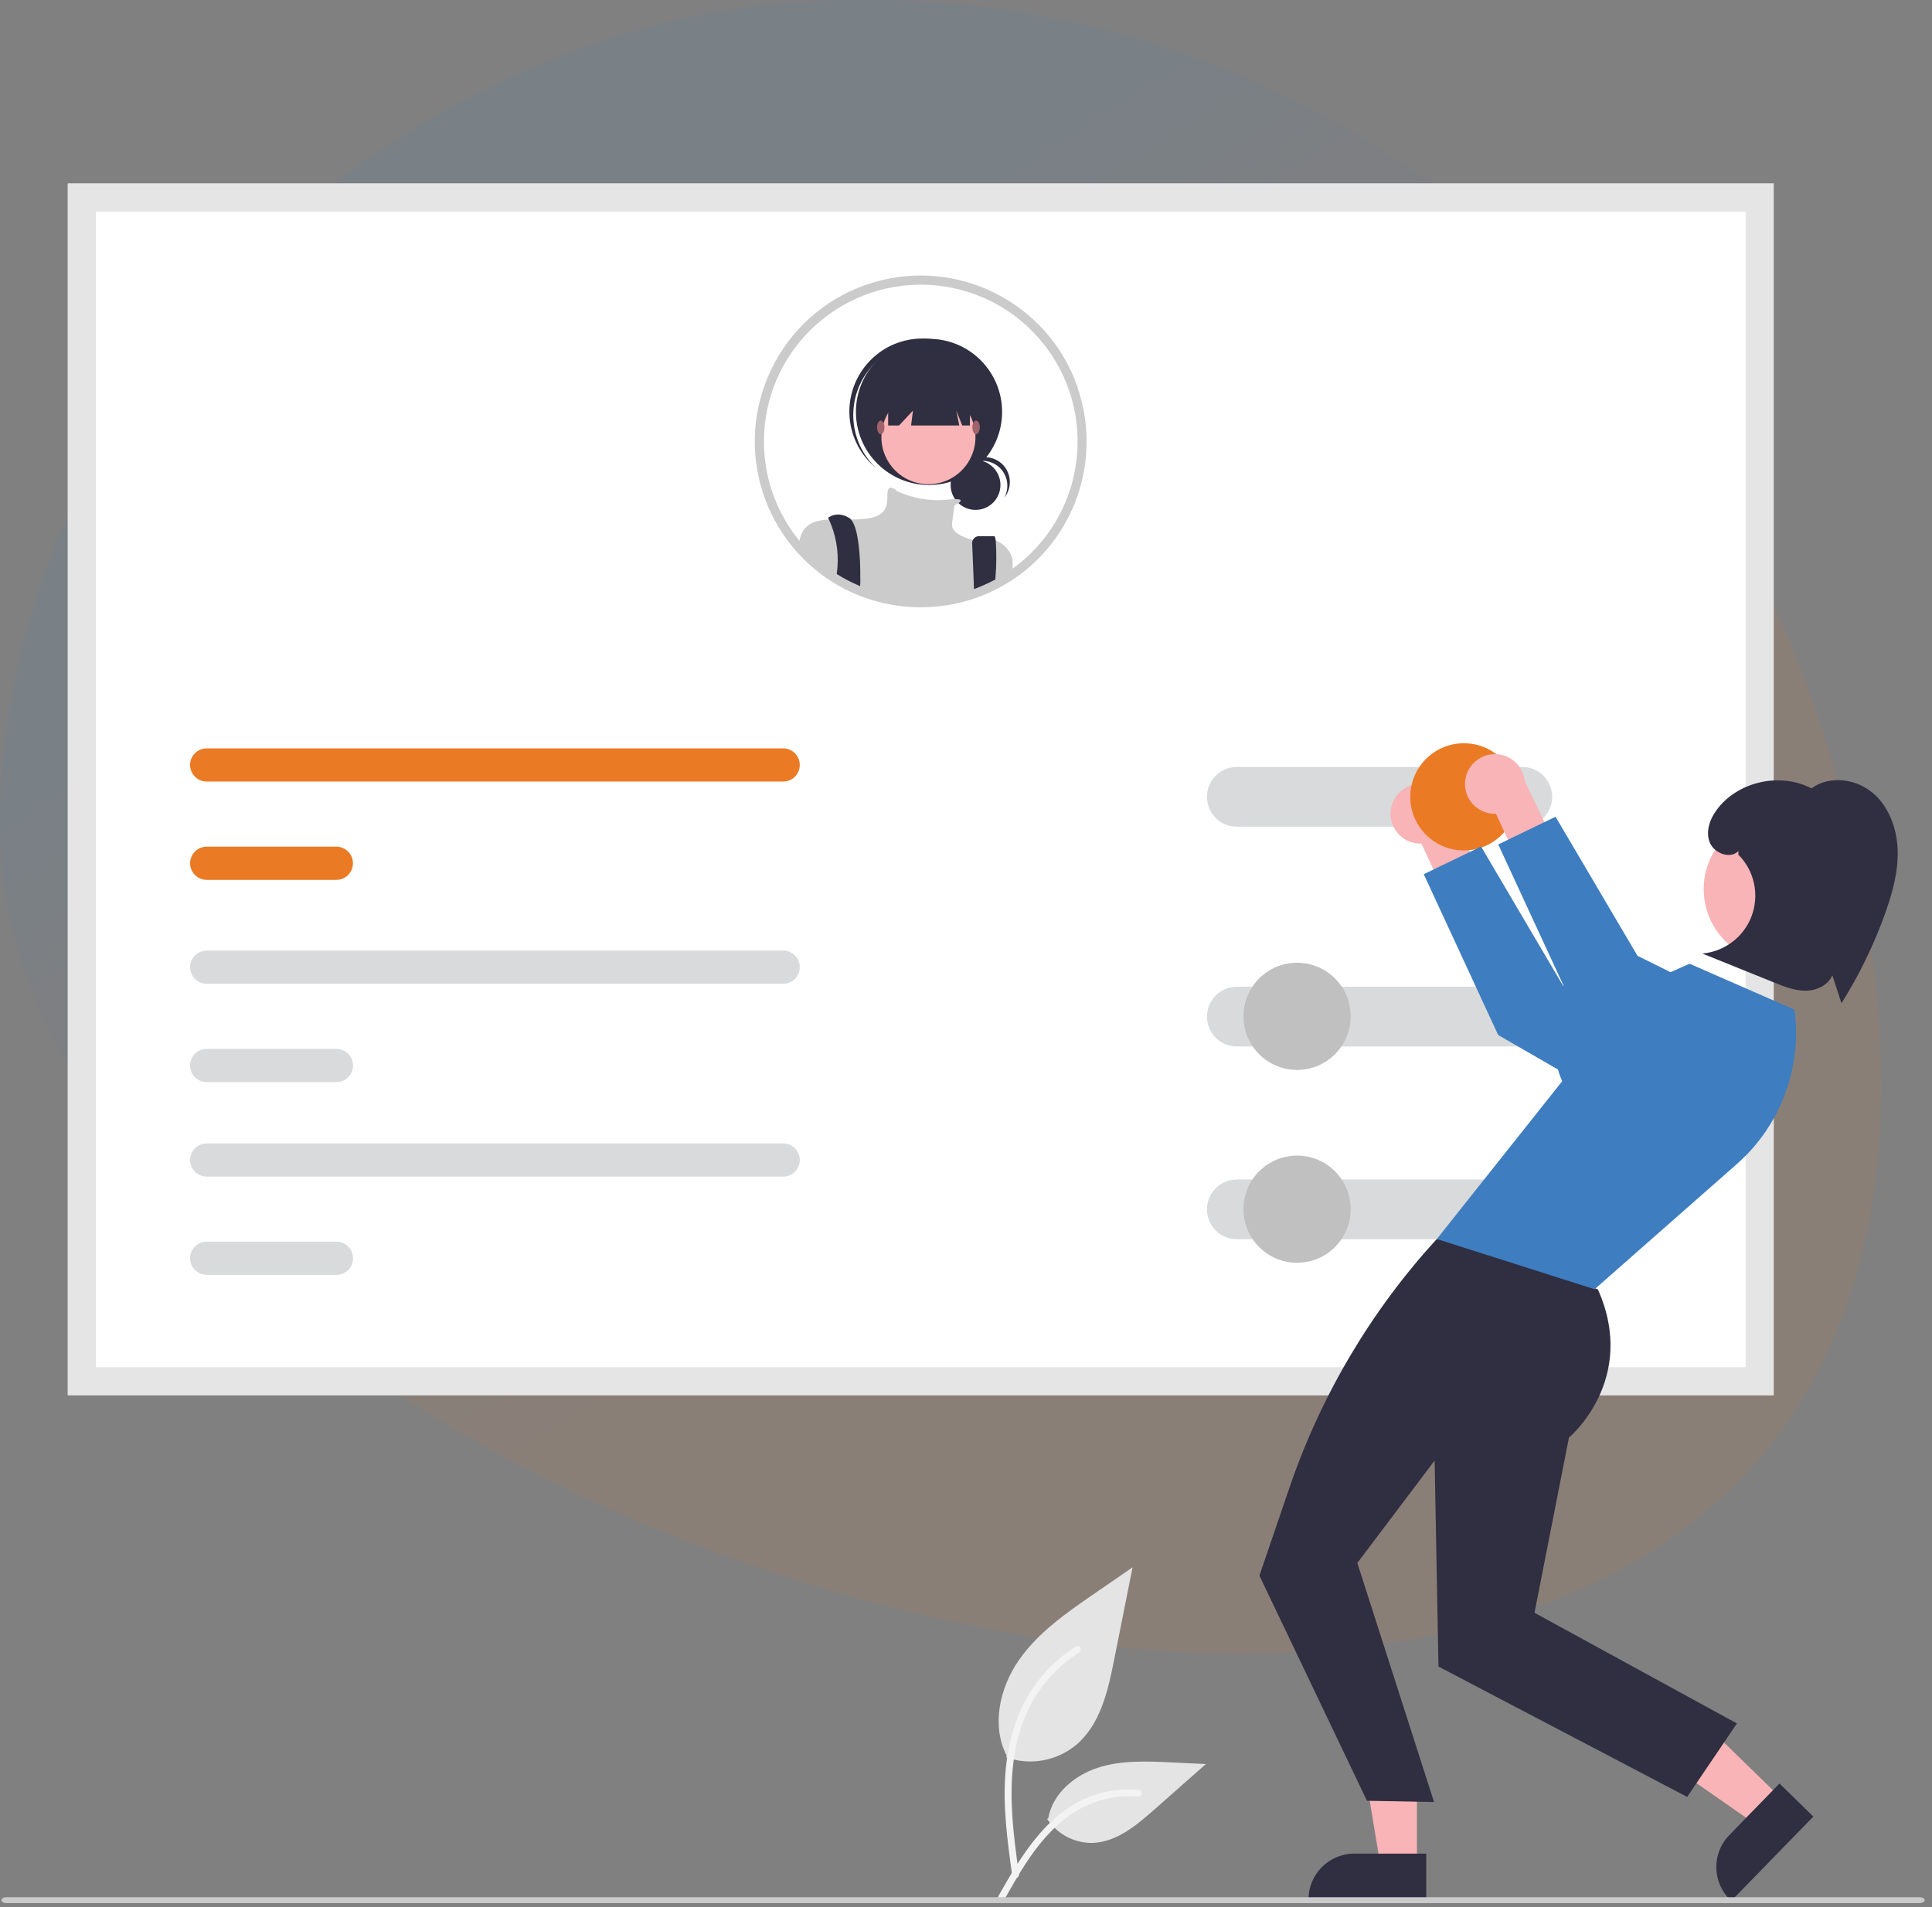 <svg width="235" height="232" viewBox="0 0 235 232" fill="none" xmlns="http://www.w3.org/2000/svg">
<rect x="0" y="0" width="235" height="232" fill="#808080" stroke="none"/>
<g clip-path="url(#clip0_11726_29336)">
<path opacity="0.1" fill-rule="evenodd" clip-rule="evenodd" d="M223.87 96.5C268.24 270.52 -1.59 195.96 -3.76254e-07 99.5C0.93 43.87 50.67 4 95.3 0.4C160.24 -4.83 209.86 41.52 223.87 96.5Z" fill="url(#paint0_linear_11726_29336)"/>
<path d="M122.4 213.79C125.29 214.81 128.5 214.24 130.87 212.3C133.84 209.81 134.77 205.71 135.52 201.91L137.76 190.67L133.07 193.9C129.7 196.22 126.25 198.62 123.92 201.98C121.59 205.34 120.57 209.93 122.44 213.57" fill="#E4E4E4"/>
<path d="M123.12 228.18C122.53 223.88 121.92 219.53 122.34 215.18C122.71 211.32 123.88 207.55 126.28 204.46C127.55 202.82 129.1 201.42 130.85 200.31C131.31 200.02 131.73 200.75 131.27 201.03C128.23 202.95 125.89 205.78 124.57 209.12C123.11 212.83 122.88 216.88 123.13 220.82C123.28 223.2 123.6 225.57 123.93 227.94C123.98 228.16 123.86 228.39 123.64 228.46C123.42 228.52 123.19 228.39 123.12 228.17V228.18Z" fill="#F3F3F3"/>
<path d="M127.37 221.28C128.61 223.16 130.74 224.27 133 224.19C135.85 224.05 138.22 222.07 140.36 220.18L146.68 214.6L142.5 214.4C139.49 214.26 136.4 214.12 133.54 215.05C130.67 215.98 128.03 218.21 127.51 221.18" fill="#E4E4E4"/>
<path d="M121.45 230.65C124.29 225.62 127.59 220.04 133.47 218.25C135.11 217.76 136.82 217.58 138.53 217.73C139.07 217.78 138.93 218.6 138.4 218.56C135.54 218.32 132.69 219.08 130.33 220.69C128.05 222.24 126.28 224.39 124.78 226.68C123.86 228.08 123.04 229.54 122.22 230.99C121.96 231.46 121.19 231.12 121.45 230.65Z" fill="#F3F3F3"/>
<path d="M215.74 169.73H8.25V22.33H215.74V169.72V169.73Z" fill="white"/>
<path d="M25.15 91.04C24.03 91.04 23.13 91.94 23.12 93.05C23.12 94.17 24.02 95.07 25.13 95.08H95.26C96.38 95.08 97.28 94.18 97.28 93.06C97.28 91.94 96.38 91.04 95.26 91.04H25.15Z" fill="#EB7A24"/>
<path d="M25.15 103C24.03 103 23.13 103.9 23.12 105.01C23.12 106.13 24.02 107.03 25.13 107.04H40.91C42.03 107.04 42.93 106.14 42.93 105.02C42.93 103.9 42.03 103 40.91 103H25.13H25.15Z" fill="#EB7A24"/>
<path d="M215.74 169.73H8.25V22.33H215.74V169.72V169.73ZM11.66 166.32H212.33V25.74H11.66V166.31V166.32Z" fill="#E5E5E5"/>
<path d="M150.45 93.3C148.44 93.3 146.81 94.92 146.81 96.93C146.81 98.94 148.43 100.57 150.44 100.57H185.16C187.17 100.57 188.8 98.94 188.8 96.94C188.8 94.93 187.17 93.3 185.17 93.3H150.45Z" fill="#D9DADB"/>
<path d="M169.17 98.51C168.9 100.49 170.28 102.31 172.26 102.59C172.47 102.62 172.68 102.63 172.9 102.62L176.36 110.12L181.43 109.13L176.39 98.61C176.18 96.61 174.39 95.17 172.39 95.38C170.72 95.56 169.39 96.86 169.17 98.52V98.51Z" fill="#F8B4B6"/>
<path d="M172.35 226.94H167.91L165.79 214.13H172.35V226.94Z" fill="#F8B4B6"/>
<path d="M173.48 231.25H159.16V231.07C159.16 227.99 161.66 225.5 164.73 225.5H173.48V231.26V231.25Z" fill="#302E41"/>
<path d="M216.69 218.79L213.59 221.97L202.94 214.55L207.52 209.86L216.69 218.79Z" fill="#F8B4B6"/>
<path d="M220.57 220.99L210.58 231.25L210.45 231.12C208.24 228.97 208.2 225.44 210.35 223.24L216.45 216.97L220.57 220.99Z" fill="#302E41"/>
<path d="M177.84 150.72H174.77C166.78 159.45 160.69 169.73 156.86 180.93L153.19 191.68L166.27 219.07L174.43 219.22L165.1 190.14L174.5 177.68L174.97 202.74L205.22 218.6L211.27 209.66L186.65 196.2L190.84 174.89C190.84 174.89 199.27 167.86 194.36 156.86L177.82 150.75L177.84 150.72Z" fill="#302E41"/>
<path d="M216.13 117.07C221.045 117.07 225.03 113.085 225.03 108.17C225.03 103.255 221.045 99.27 216.13 99.27C211.215 99.27 207.23 103.255 207.23 108.17C207.23 113.085 211.215 117.07 216.13 117.07Z" fill="#F8B4B6"/>
<path d="M227.66 96.36C225.62 94.7 222.45 94.34 220.34 95.91C216.66 93.98 211.69 94.99 209.06 98.2C208.11 99.35 207.44 100.92 207.91 102.34C208.38 103.76 210.4 104.59 211.46 103.53L211.44 103.97C214.2 106.73 214.19 111.2 211.44 113.96C210.26 115.13 208.71 115.86 207.06 116C209.98 117.18 212.89 118.36 215.81 119.53C217.04 120.03 218.3 120.53 219.63 120.52C220.95 120.52 222.36 119.87 222.88 118.65C223.25 119.78 223.62 120.91 223.99 122.05C226.16 118.59 227.95 114.91 229.32 111.06C230.2 108.58 230.92 105.99 230.82 103.35C230.72 100.72 229.72 98.02 227.68 96.36H227.66Z" fill="#302E41"/>
<path d="M150.45 120.04C148.44 120.04 146.81 121.66 146.81 123.67C146.81 125.68 148.43 127.31 150.44 127.31H185.16C187.17 127.31 188.8 125.68 188.8 123.68C188.8 121.67 187.17 120.04 185.17 120.04H150.45Z" fill="#D9DADB"/>
<path d="M25.15 115.64C24.03 115.64 23.13 116.54 23.12 117.65C23.12 118.77 24.02 119.67 25.13 119.68H95.26C96.38 119.68 97.28 118.78 97.28 117.66C97.28 116.54 96.38 115.64 95.26 115.64H25.15Z" fill="#D9DADB"/>
<path d="M25.15 127.6C24.03 127.6 23.13 128.5 23.12 129.61C23.12 130.73 24.02 131.63 25.13 131.64H40.92C42.04 131.64 42.94 130.74 42.94 129.62C42.94 128.5 42.04 127.6 40.92 127.6H25.14H25.15Z" fill="#D9DADB"/>
<path d="M157.77 130.16C161.371 130.16 164.29 127.241 164.29 123.64C164.29 120.039 161.371 117.12 157.77 117.12C154.169 117.12 151.25 120.039 151.25 123.64C151.25 127.241 154.169 130.16 157.77 130.16Z" fill="#C0C0C1"/>
<path d="M150.45 143.49C148.44 143.49 146.81 145.11 146.81 147.12C146.81 149.13 148.43 150.76 150.44 150.76H185.16C187.17 150.76 188.8 149.13 188.8 147.13C188.8 145.12 187.17 143.49 185.17 143.49H150.45Z" fill="#D9DADB"/>
<path d="M25.15 139.1C24.03 139.1 23.13 140 23.12 141.11C23.12 142.23 24.02 143.13 25.13 143.14H95.26C96.38 143.14 97.28 142.24 97.28 141.12C97.28 140 96.38 139.1 95.26 139.1H25.15Z" fill="#D9DADB"/>
<path d="M25.15 151.05C24.03 151.05 23.13 151.95 23.12 153.06C23.12 154.18 24.02 155.08 25.13 155.09H40.92C42.04 155.09 42.94 154.19 42.94 153.07C42.94 151.95 42.04 151.05 40.92 151.05H25.14H25.15Z" fill="#D9DADB"/>
<path d="M157.77 153.62C161.371 153.62 164.29 150.701 164.29 147.1C164.29 143.499 161.371 140.58 157.77 140.58C154.169 140.58 151.25 143.499 151.25 147.1C151.25 150.701 154.169 153.62 157.77 153.62Z" fill="#C0C0C1"/>
<path d="M178.06 103.46C181.661 103.46 184.58 100.541 184.58 96.94C184.58 93.339 181.661 90.42 178.06 90.42C174.459 90.42 171.54 93.339 171.54 96.94C171.54 100.541 174.459 103.46 178.06 103.46Z" fill="#EB7A24"/>
<path d="M178.23 94.89C177.96 96.87 179.34 98.69 181.32 98.97C181.53 99 181.74 99.01 181.96 99L185.42 106.5L190.49 105.51L185.45 94.99C185.24 92.99 183.45 91.55 181.45 91.76C179.78 91.94 178.45 93.24 178.23 94.9V94.89Z" fill="#F8B4B6"/>
<path d="M213.31 123.27L199.18 116.28L189.21 99.36L182.24 102.73L191.28 122.28L214.13 135.47L213.31 123.27Z" fill="#3E7DC0"/>
<path d="M204.25 126.9L190.12 119.91L180.15 102.98L173.18 106.35L182.23 125.91L205.08 139.1L204.25 126.9Z" fill="#3E7DC0"/>
<path d="M218.28 122.83L205.51 117.24L191.46 123.47C191.46 123.47 187.48 125.73 190.02 131.53L174.77 150.73C174.77 150.73 174.8 150.73 193.96 156.84L211.25 141.62C216.58 136.93 219.22 129.88 218.28 122.84V122.83Z" fill="#3E7DC0"/>
<path d="M233.49 231.52H0.78C0.44 231.52 0.17 231.36 0.17 231.16C0.17 230.96 0.44 230.8 0.78 230.8H233.5C233.84 230.8 234.11 230.96 234.11 231.16C234.11 231.36 233.84 231.52 233.5 231.52H233.49Z" fill="#CACACA"/>
<path d="M131.06 47.07C127.4 36.54 115.89 30.98 105.36 34.64C94.83 38.3 89.27 49.81 92.93 60.34C93.67 62.48 94.77 64.47 96.17 66.24C96.35 66.47 96.54 66.7 96.73 66.92C96.74 66.93 96.76 66.95 96.77 66.96C97.24 67.5 97.74 68.02 98.27 68.51C98.41 68.64 98.55 68.77 98.7 68.89C98.98 69.14 99.26 69.37 99.55 69.6C100.12 70.05 100.72 70.47 101.34 70.86H101.36C101.76 71.12 102.17 71.35 102.59 71.57L102.76 71.66C103.15 71.86 103.55 72.05 103.96 72.23C104.04 72.27 104.13 72.3 104.22 72.34C104.22 72.34 104.23 72.34 104.24 72.34C105.07 72.68 105.92 72.97 106.78 73.2C108.48 73.65 110.23 73.88 111.99 73.88C112.63 73.88 113.27 73.85 113.89 73.79C115.32 73.66 116.74 73.37 118.11 72.94C118.11 72.94 118.11 72.94 118.12 72.94C118.99 72.66 119.83 72.33 120.65 71.94H120.66C120.84 71.85 121.02 71.76 121.2 71.67L121.29 71.63C121.43 71.55 121.58 71.48 121.72 71.4C122.08 71.2 122.44 70.99 122.79 70.77C122.89 70.71 122.98 70.65 123.08 70.59C123.4 70.38 123.71 70.16 124.02 69.93C124.07 69.89 124.13 69.85 124.19 69.81C131.15 64.52 133.92 55.36 131.05 47.1L131.06 47.07Z" fill="white"/>
<path d="M118.66 62.03C120.333 62.03 121.69 60.673 121.69 59C121.69 57.327 120.333 55.97 118.66 55.97C116.987 55.97 115.63 57.327 115.63 59C115.63 60.673 116.987 62.03 118.66 62.03Z" fill="#302E41"/>
<path d="M119.5 56.06C121.17 56.06 122.53 57.41 122.53 59.09C122.53 59.59 122.41 60.08 122.17 60.53C123.21 59.23 123 57.32 121.7 56.28C120.4 55.24 118.49 55.45 117.45 56.75C117.34 56.89 117.24 57.04 117.15 57.2C117.72 56.48 118.59 56.06 119.51 56.06H119.5Z" fill="#302E41"/>
<path d="M113 59C117.91 59 121.89 55.02 121.89 50.11C121.89 45.2 117.91 41.22 113 41.22C108.09 41.22 104.11 45.2 104.11 50.11C104.11 55.02 108.09 59 113 59Z" fill="#302E41"/>
<path d="M106.03 44.59C109.21 41.01 114.66 40.6 118.35 43.66C118.28 43.59 118.21 43.52 118.13 43.45C114.47 40.18 108.86 40.48 105.58 44.14C102.31 47.8 102.61 53.41 106.27 56.69C106.27 56.69 106.3 56.72 106.32 56.74C106.4 56.81 106.47 56.87 106.55 56.93C103.08 53.63 102.85 48.17 106.03 44.59Z" fill="#302E41"/>
<path d="M112.93 58.91C116.089 58.91 118.65 56.349 118.65 53.19C118.65 50.031 116.089 47.47 112.93 47.47C109.771 47.47 107.21 50.031 107.21 53.19C107.21 56.349 109.771 58.91 112.93 58.91Z" fill="#F8B4B6"/>
<path d="M123.17 68.11V70.03C122.82 70.25 122.46 70.46 122.1 70.66C121.96 70.74 121.81 70.82 121.67 70.89L121.58 70.93C121.4 71.02 121.22 71.11 121.04 71.2H121.03C120.21 71.59 119.36 71.93 118.5 72.2C118.5 72.2 118.5 72.2 118.49 72.2C117.12 72.63 115.7 72.92 114.27 73.05C113.64 73.11 113.01 73.14 112.37 73.14C110.61 73.14 108.86 72.91 107.16 72.46C106.29 72.23 105.44 71.95 104.62 71.6C104.62 71.6 104.61 71.6 104.6 71.6C104.52 71.56 104.43 71.53 104.34 71.49C103.93 71.31 103.53 71.12 103.14 70.92L102.97 70.83C102.55 70.61 102.14 70.38 101.74 70.13H101.72C101.1 69.73 100.5 69.31 99.93 68.86C99.64 68.64 99.35 68.4 99.08 68.15C98.94 68.03 98.79 67.9 98.65 67.77C98.12 67.28 97.62 66.76 97.15 66.22C97.21 65.84 97.3 65.47 97.43 65.11C97.45 65.04 97.48 64.98 97.51 64.93C97.53 64.88 97.55 64.83 97.58 64.78C98.23 63.57 99.4 63.27 100.86 63.2C101.68 63.16 102.59 63.2 103.55 63.2C104.06 63.2 104.58 63.18 105.11 63.13C108.43 62.83 107.82 60.87 107.97 59.82C108.12 58.8 109.04 59.68 109.1 59.74C110.98 60.62 113.05 60.99 115.11 60.8C115.47 60.76 115.82 60.73 116.18 60.72C117.11 60.71 116.91 60.98 116.59 61.2C116.43 61.3 116.27 61.39 116.1 61.48C116.1 61.48 115.95 62.39 115.8 63.74C115.66 65.04 118.14 65.65 118.35 65.69C118.35 65.69 118.35 65.69 118.36 65.69C119.27 65.45 120.22 65.48 121.12 65.76C122.16 66.14 122.93 67.02 123.18 68.1L123.17 68.11Z" fill="#CBCBCB"/>
<path d="M104.65 70.44C104.65 70.71 104.65 70.97 104.63 71.21C104.63 71.35 104.62 71.5 104.61 71.63C104.61 71.63 104.6 71.63 104.59 71.63C104.51 71.59 104.42 71.56 104.33 71.52C103.92 71.34 103.52 71.15 103.13 70.95L102.96 70.86C102.54 70.64 102.13 70.41 101.73 70.16C101.74 70.03 101.76 69.91 101.78 69.78C101.82 69.5 101.85 69.22 101.87 68.94C102.01 66.98 101.66 65.02 100.84 63.23C100.77 63.08 100.72 63 100.72 63C100.72 63 101.77 62.09 103.28 63C103.38 63.06 103.46 63.13 103.53 63.22C104.44 64.29 104.68 67.88 104.64 70.45L104.65 70.44Z" fill="#302E41"/>
<path d="M121.1 69.94C121.09 70.35 121.06 70.77 121.04 71.2C121.04 71.2 121.03 71.2 121.03 71.21C120.21 71.6 119.36 71.94 118.5 72.21C118.5 72.21 118.5 72.21 118.49 72.21L118.45 71.19V71.06L118.25 66.1C118.23 65.64 118.58 65.25 119.04 65.23C119.05 65.23 119.06 65.23 119.08 65.23H120.92C121.01 65.23 121.08 65.41 121.12 65.75C121.21 67.14 121.21 68.54 121.11 69.93L121.1 69.94Z" fill="#302E41"/>
<path d="M108.03 46.04V51.76H109.36L111.05 49.95L110.82 51.76H116.68L116.32 49.95L117.04 51.76H117.97V46.04H108.03Z" fill="#302E41"/>
<path d="M107.13 52.82C107.379 52.82 107.58 52.448 107.58 51.99C107.58 51.532 107.379 51.16 107.13 51.16C106.881 51.16 106.68 51.532 106.68 51.99C106.68 52.448 106.881 52.82 107.13 52.82Z" fill="#A0626B"/>
<path d="M118.73 52.82C118.979 52.82 119.18 52.448 119.18 51.99C119.18 51.532 118.979 51.16 118.73 51.16C118.481 51.16 118.28 51.532 118.28 51.99C118.28 52.448 118.481 52.82 118.73 52.82Z" fill="#A0626B"/>
<path d="M131.06 47.07C127.4 36.54 115.89 30.98 105.36 34.64C94.83 38.3 89.27 49.81 92.93 60.34C93.67 62.48 94.77 64.47 96.17 66.24C96.35 66.47 96.54 66.7 96.73 66.92C96.74 66.93 96.76 66.95 96.77 66.96C97.24 67.5 97.74 68.02 98.27 68.51C98.41 68.64 98.55 68.77 98.7 68.89C98.98 69.14 99.26 69.37 99.55 69.6C100.12 70.05 100.72 70.47 101.34 70.86H101.36C101.76 71.12 102.17 71.35 102.59 71.57L102.76 71.66C103.15 71.86 103.55 72.05 103.96 72.23C104.04 72.27 104.13 72.3 104.22 72.34C104.22 72.34 104.23 72.34 104.24 72.34C105.07 72.68 105.92 72.97 106.78 73.2C108.48 73.65 110.23 73.88 111.99 73.88C112.63 73.88 113.27 73.85 113.89 73.79C115.32 73.66 116.74 73.37 118.11 72.94C118.11 72.94 118.11 72.94 118.12 72.94C118.99 72.66 119.83 72.33 120.65 71.94H120.66C120.84 71.85 121.02 71.76 121.2 71.67L121.29 71.63C121.43 71.55 121.58 71.48 121.72 71.4C122.08 71.2 122.44 70.99 122.79 70.77C122.89 70.71 122.98 70.65 123.08 70.59C123.4 70.38 123.71 70.16 124.02 69.93C124.07 69.89 124.13 69.85 124.19 69.81C131.15 64.52 133.92 55.36 131.05 47.1L131.06 47.07ZM123.54 68.9C123.42 68.99 123.3 69.08 123.17 69.17C123.05 69.26 122.93 69.35 122.81 69.43C122.7 69.51 122.6 69.58 122.49 69.65C122.4 69.71 122.31 69.77 122.22 69.83C121.92 70.02 121.62 70.2 121.31 70.37C121.28 70.39 121.24 70.41 121.21 70.42C121.07 70.5 120.93 70.57 120.8 70.64C120.78 70.65 120.76 70.66 120.74 70.67H120.72C120.55 70.77 120.37 70.86 120.19 70.94C119.5 71.27 118.8 71.56 118.08 71.8C117.99 71.83 117.89 71.87 117.8 71.89C116.5 72.3 115.16 72.57 113.81 72.7C113.22 72.75 112.61 72.78 112.01 72.78C110.35 72.78 108.69 72.57 107.09 72.14C106.27 71.92 105.46 71.65 104.67 71.32C104.59 71.29 104.5 71.25 104.42 71.22C104.38 71.2 104.34 71.18 104.29 71.16C103.95 71.01 103.61 70.85 103.28 70.68L103.12 70.6C102.72 70.39 102.32 70.17 101.94 69.93C101.8 69.84 101.66 69.75 101.52 69.66C101.09 69.37 100.66 69.07 100.25 68.74C99.97 68.53 99.7 68.31 99.44 68.07C99.3 67.95 99.17 67.83 99.04 67.71C98.53 67.24 98.04 66.73 97.58 66.2C97.43 66.03 97.28 65.85 97.14 65.67C97.11 65.63 97.08 65.6 97.05 65.56C90.51 57.3 91.89 45.3 100.15 38.76C108.41 32.22 120.41 33.6 126.95 41.86C133.49 50.12 132.11 62.12 123.85 68.66C123.75 68.74 123.64 68.82 123.54 68.9Z" fill="#CBCBCB"/>
</g>
<defs>
<linearGradient id="paint0_linear_11726_29336" x1="76.615" y1="46.446" x2="134.551" y2="135.456" gradientUnits="userSpaceOnUse">
<stop stop-color="#3A7EC1"/>
<stop offset="1" stop-color="#EA7926"/>
</linearGradient>
<clipPath id="clip0_11726_29336">
<rect width="234.11" height="231.52" fill="white"/>
</clipPath>
</defs>
</svg>
